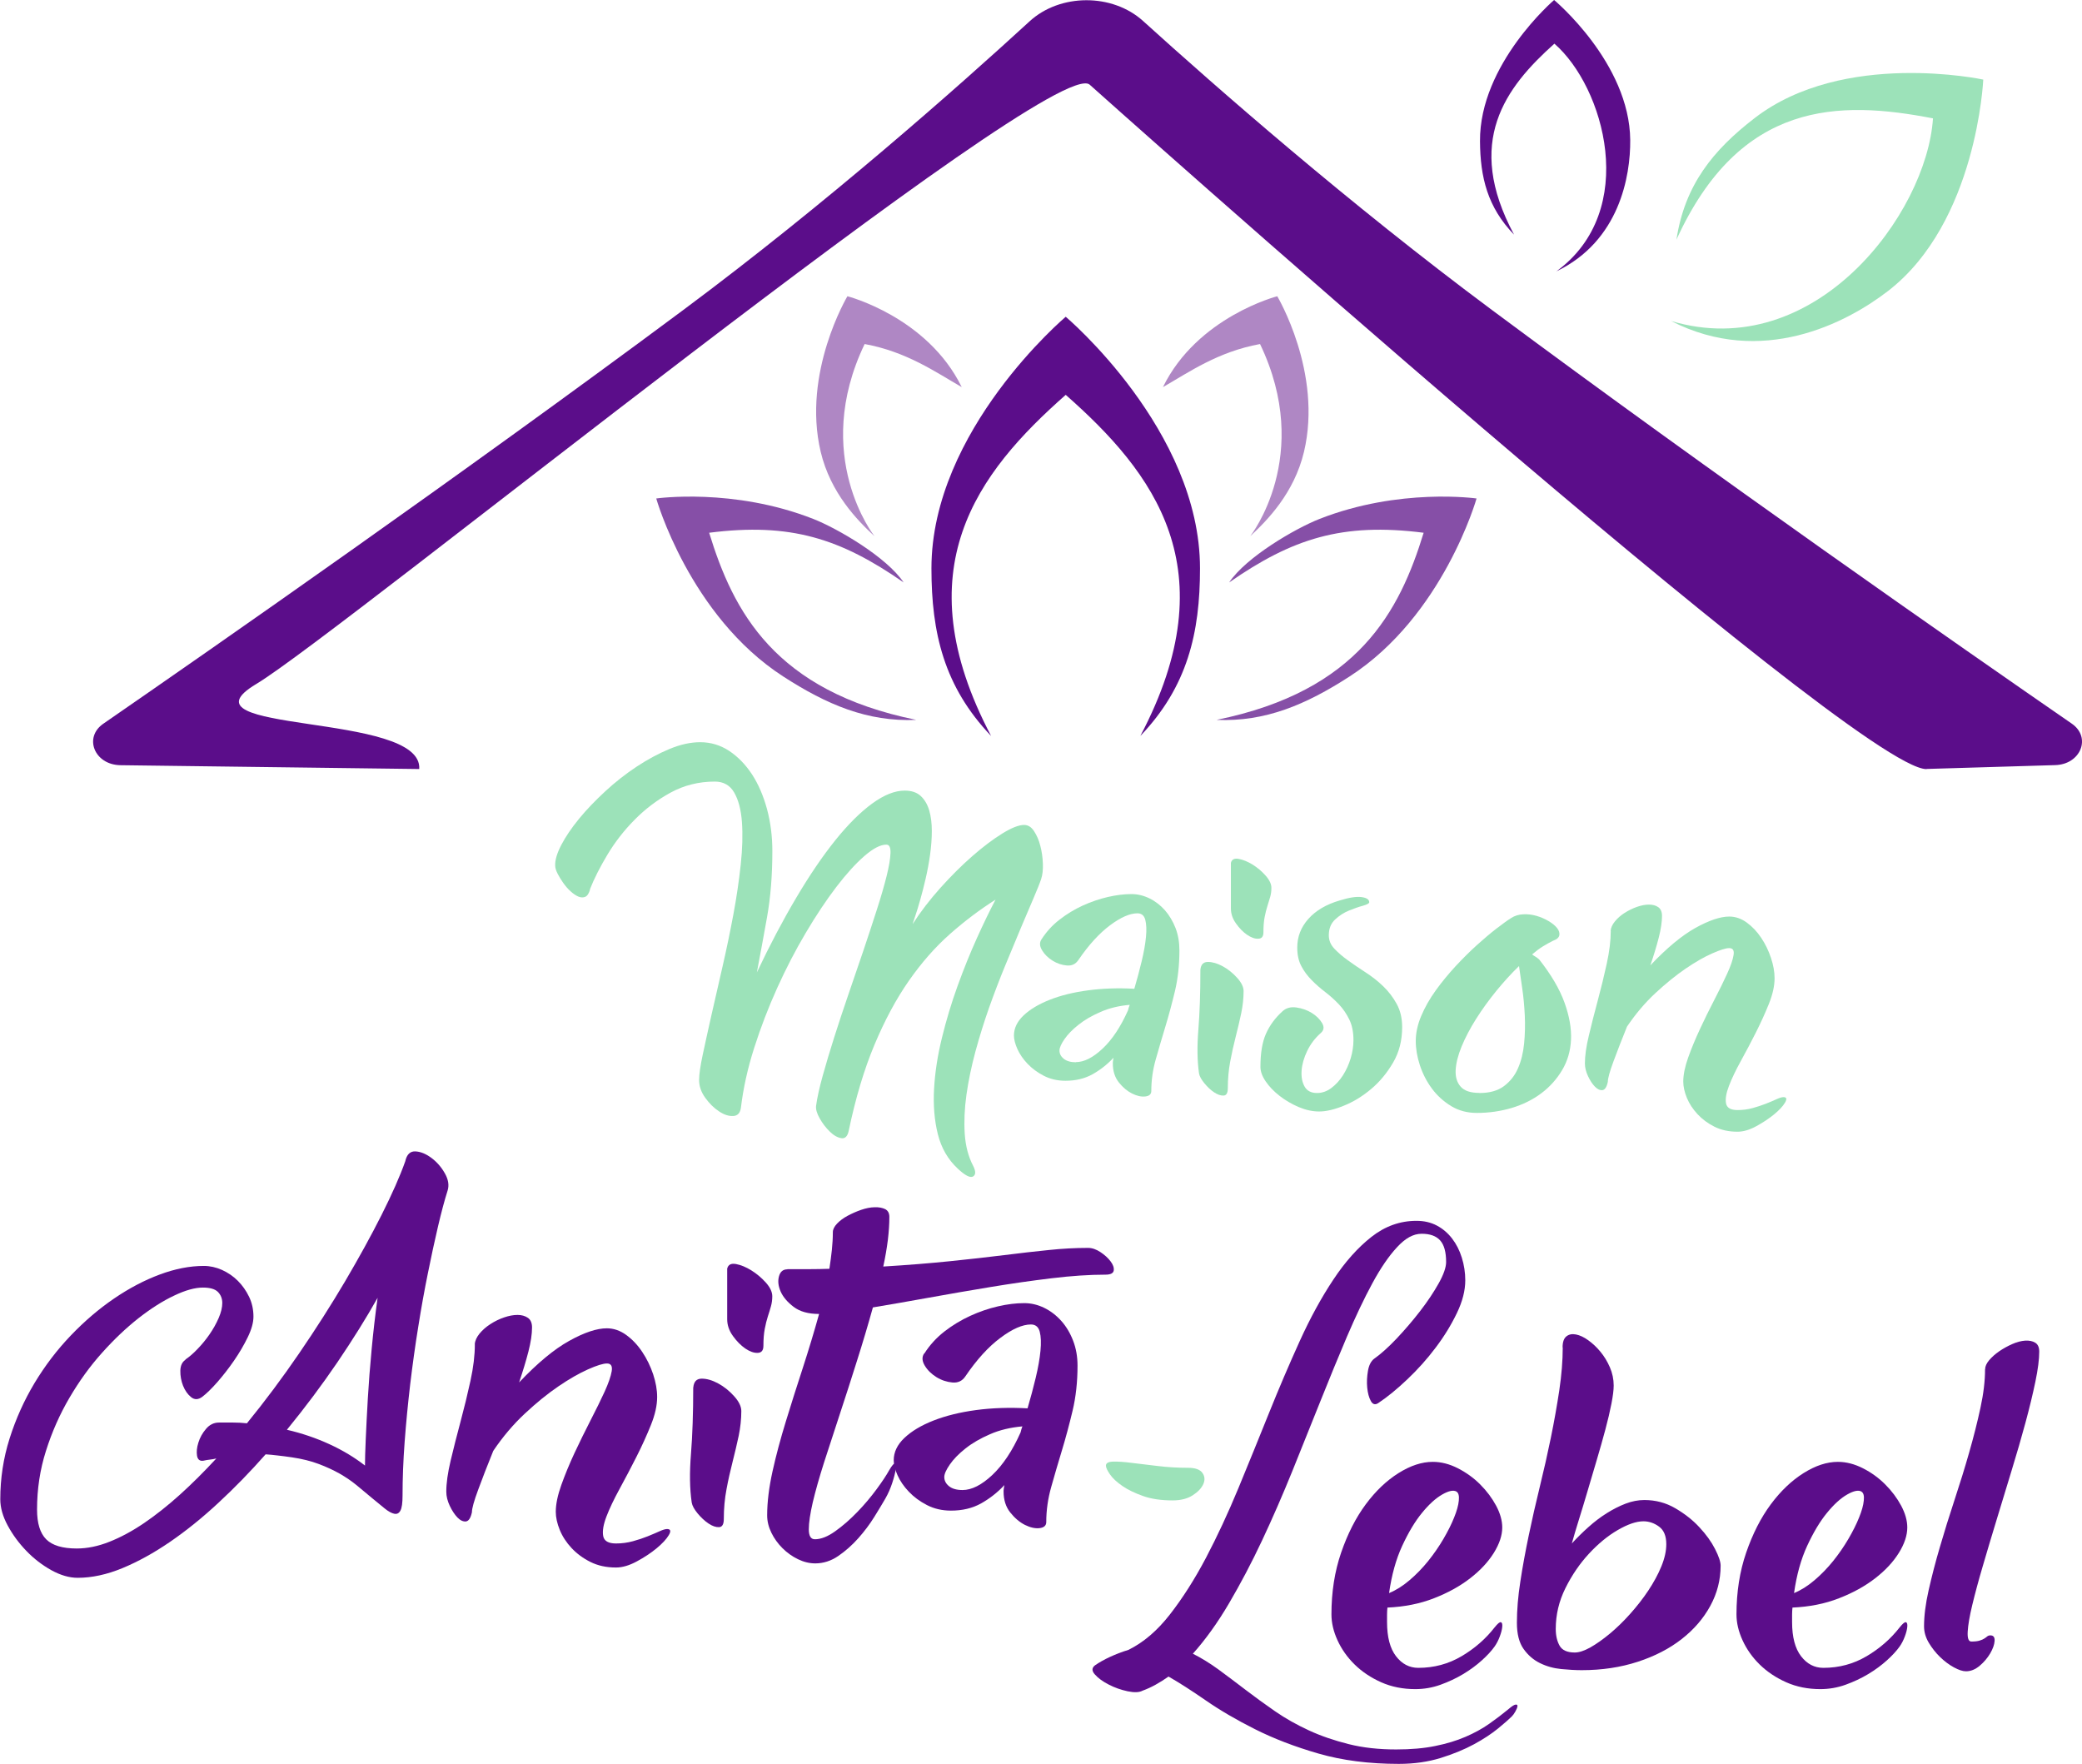 <?xml version="1.0" encoding="UTF-8"?>
<svg xmlns="http://www.w3.org/2000/svg" id="uuid-1719b6e0-abe1-4b5c-aea6-866a3ed09674" data-name="Calque 1" viewBox="0 0 277.06 234.71">
  <defs>
    <style>
      .uuid-220cc6be-7ec6-49d0-ac2d-ca0e6b60b19e {
        fill: #af87c4;
      }

      .uuid-220cc6be-7ec6-49d0-ac2d-ca0e6b60b19e, .uuid-3d996f9b-212b-477f-ad98-56461e8ae810, .uuid-46dfea27-009f-4864-8e8b-ca4ce7e0554d, .uuid-79fcfe89-1147-4ce7-98b7-736f02b5e976 {
        stroke-width: 0px;
      }

      .uuid-3d996f9b-212b-477f-ad98-56461e8ae810 {
        fill: #864fa7;
      }

      .uuid-46dfea27-009f-4864-8e8b-ca4ce7e0554d {
        fill: #5b0d8a;
      }

      .uuid-79fcfe89-1147-4ce7-98b7-736f02b5e976 {
        fill: #9ce2b9;
      }
    </style>
  </defs>
  <path class="uuid-46dfea27-009f-4864-8e8b-ca4ce7e0554d" d="M256.39,102.32l17.07-.51c3.42-.07,4.89-3.69,2.24-5.52-14.66-10.12-47.7-33.14-77.16-55.04-19.07-14.18-36.77-29.71-46.42-38.45-4.09-3.71-11.05-3.69-15.11.04-9.54,8.75-27.06,24.26-46.1,38.42-29.46,21.91-62.5,44.92-77.16,55.04-2.65,1.83-1.17,5.45,2.24,5.52l39.8.51c.53-7.66-32.94-4.59-21.68-11.32,11.26-6.74,105.88-83.81,110.88-79.76,0,0,101.86,91.09,111.37,91.09Z"></path>
  <g>
    <path class="uuid-79fcfe89-1147-4ce7-98b7-736f02b5e976" d="M78.53,118.33c-.15.55-.37.88-.64,1-.27.12-.58.11-.91-.02-.33-.14-.68-.37-1.05-.71-.37-.33-.69-.71-.98-1.12-.29-.41-.54-.82-.75-1.23-.21-.41-.32-.77-.32-1.07-.03-.73.24-1.65.82-2.76.58-1.11,1.37-2.27,2.37-3.49,1-1.22,2.17-2.43,3.49-3.65,1.32-1.22,2.71-2.31,4.15-3.26,1.45-.96,2.9-1.74,4.36-2.35,1.46-.61,2.83-.91,4.11-.91,1.4,0,2.69.39,3.86,1.16,1.17.78,2.18,1.82,3.04,3.13.85,1.31,1.51,2.85,1.99,4.61.47,1.77.71,3.62.71,5.57,0,3.26-.24,6.2-.71,8.83-.47,2.63-.92,5.07-1.35,7.33,1.73-3.65,3.48-6.97,5.25-9.95,1.76-2.98,3.5-5.53,5.2-7.65,1.7-2.11,3.34-3.74,4.91-4.88,1.57-1.14,3-1.71,4.31-1.71.91,0,1.63.24,2.15.73.52.49.89,1.13,1.12,1.92.23.79.34,1.7.34,2.72s-.08,2.07-.23,3.15c-.15,1.08-.35,2.15-.59,3.19-.24,1.05-.49,2-.73,2.85-.24.85-.46,1.57-.66,2.15-.2.58-.31.93-.34,1.05,1.03-1.61,2.26-3.21,3.67-4.79,1.42-1.58,2.84-3,4.27-4.25,1.43-1.25,2.76-2.25,3.99-3.01,1.23-.76,2.2-1.14,2.9-1.14.52,0,.96.27,1.32.82s.65,1.2.84,1.96c.2.76.31,1.55.34,2.37.03.82-.05,1.51-.23,2.05-.18.55-.52,1.38-1,2.51-.49,1.13-1.05,2.45-1.69,3.97-.64,1.52-1.33,3.19-2.08,5-.75,1.81-1.46,3.68-2.15,5.61-.68,1.93-1.29,3.89-1.83,5.87-.53,1.98-.93,3.89-1.19,5.73-.26,1.84-.33,3.58-.23,5.2.11,1.63.48,3.05,1.12,4.27.37.73.36,1.2-.02,1.42-.38.21-1.06-.14-2.03-1.05-1.31-1.22-2.19-2.75-2.65-4.59-.46-1.84-.62-3.85-.5-6.03.12-2.18.47-4.44,1.05-6.8.58-2.36,1.27-4.66,2.08-6.89.81-2.24,1.66-4.35,2.56-6.34.9-1.99,1.73-3.7,2.49-5.14-2.07,1.31-4.09,2.83-6.05,4.56-1.96,1.73-3.79,3.81-5.48,6.23s-3.22,5.27-4.59,8.54c-1.37,3.27-2.51,7.08-3.42,11.43-.15.73-.48,1.06-.98.98-.5-.08-1.01-.36-1.53-.87-.52-.5-.97-1.09-1.35-1.76-.38-.67-.54-1.23-.48-1.69.15-1.1.45-2.43.89-4.02.44-1.58.95-3.29,1.53-5.11.58-1.83,1.21-3.73,1.89-5.71.68-1.98,1.35-3.92,1.99-5.82.64-1.9,1.23-3.7,1.78-5.41.55-1.7.98-3.2,1.3-4.47.32-1.28.49-2.3.52-3.06.03-.76-.15-1.14-.55-1.14-.79,0-1.77.51-2.94,1.53-1.17,1.02-2.42,2.4-3.74,4.13-1.32,1.73-2.67,3.76-4.04,6.07-1.37,2.31-2.64,4.76-3.81,7.35-1.17,2.59-2.19,5.24-3.06,7.97-.87,2.72-1.45,5.36-1.76,7.92-.09.73-.43,1.11-1.03,1.14s-1.23-.17-1.89-.62c-.67-.44-1.28-1.04-1.83-1.8-.55-.76-.82-1.55-.82-2.37,0-.73.16-1.85.48-3.35.32-1.51.71-3.26,1.16-5.27.46-2.01.95-4.17,1.48-6.48.53-2.31,1.01-4.62,1.44-6.92.43-2.3.75-4.51.98-6.64.23-2.13.28-4.02.16-5.66-.12-1.64-.46-2.95-1.03-3.93-.56-.97-1.42-1.46-2.58-1.46-2.13,0-4.08.49-5.87,1.46-1.78.97-3.38,2.18-4.79,3.61-1.42,1.43-2.62,2.98-3.63,4.66-1,1.67-1.78,3.21-2.33,4.61Z"></path>
    <path class="uuid-79fcfe89-1147-4ce7-98b7-736f02b5e976" d="M138.6,124.99c.64-1,1.44-1.88,2.4-2.62.96-.75,1.99-1.37,3.08-1.87,1.1-.5,2.21-.88,3.33-1.14,1.13-.26,2.18-.39,3.15-.39.82,0,1.62.19,2.4.57.78.38,1.46.91,2.05,1.57.59.67,1.06,1.46,1.42,2.37.35.91.52,1.9.52,2.97,0,1.95-.2,3.75-.59,5.41-.4,1.66-.82,3.24-1.28,4.75s-.88,2.96-1.28,4.36c-.4,1.4-.59,2.8-.59,4.2,0,.43-.27.67-.8.73-.53.06-1.12-.07-1.76-.39-.64-.32-1.23-.81-1.76-1.48-.53-.67-.8-1.51-.8-2.51,0-.09,0-.21.02-.34.02-.14.04-.28.07-.43-.82.88-1.75,1.61-2.78,2.19-1.04.58-2.24.87-3.61.87-1.07,0-2.02-.22-2.88-.66-.85-.44-1.57-.97-2.17-1.6-.59-.62-1.04-1.28-1.35-1.96-.3-.68-.46-1.29-.46-1.8,0-.97.43-1.86,1.28-2.67.85-.81,2.01-1.5,3.47-2.08,1.46-.58,3.16-1,5.11-1.26,1.95-.26,4-.33,6.16-.21.37-1.25.69-2.47.98-3.67.29-1.2.48-2.27.57-3.22.09-.94.06-1.7-.09-2.28-.15-.58-.5-.87-1.05-.87-1,0-2.22.53-3.65,1.6-1.43,1.07-2.83,2.6-4.2,4.61-.37.55-.88.79-1.55.73-.67-.06-1.3-.27-1.89-.64s-1.06-.82-1.39-1.37c-.34-.55-.37-1.03-.09-1.46ZM143.17,141.33c1.1,0,2.28-.6,3.56-1.8,1.28-1.2,2.4-2.9,3.38-5.09.03-.12.06-.24.09-.34.03-.11.08-.24.14-.39-1.43.12-2.72.43-3.88.94-1.16.5-2.14,1.07-2.94,1.71-.81.64-1.43,1.28-1.87,1.92-.44.64-.66,1.14-.66,1.51,0,.43.19.79.57,1.1.38.3.92.46,1.62.46Z"></path>
    <path class="uuid-79fcfe89-1147-4ce7-98b7-736f02b5e976" d="M159.74,129.05c.06-.7.4-1.05,1-1.05s1.26.19,1.96.57c.7.38,1.34.89,1.92,1.53s.87,1.23.87,1.78c0,.97-.11,1.96-.32,2.97-.21,1-.46,2.04-.73,3.1-.27,1.07-.52,2.16-.73,3.29-.21,1.13-.32,2.31-.32,3.56,0,.64-.19.97-.57.98-.38.02-.8-.13-1.25-.43-.46-.3-.89-.71-1.3-1.21-.41-.5-.65-.94-.71-1.3-.24-1.64-.27-3.58-.09-5.82s.27-4.89.27-7.97ZM163.8,114.81c.12-.46.47-.63,1.05-.52.58.11,1.19.36,1.83.75.64.4,1.22.88,1.73,1.46.52.58.78,1.13.78,1.64,0,.43-.05.83-.16,1.21-.11.38-.23.78-.37,1.21-.14.43-.26.92-.37,1.48-.11.56-.16,1.24-.16,2.03,0,.55-.23.83-.69.84-.46.02-.95-.16-1.48-.52s-1.03-.87-1.48-1.51c-.46-.64-.68-1.31-.68-2.01v-6.07Z"></path>
    <path class="uuid-79fcfe89-1147-4ce7-98b7-736f02b5e976" d="M170.65,134.58c.49-.46,1.11-.63,1.87-.52.76.11,1.44.35,2.05.73.61.38,1.06.83,1.37,1.35.3.52.24.96-.18,1.32-.76.67-1.36,1.46-1.8,2.37-.44.91-.69,1.79-.75,2.62-.06.84.07,1.54.39,2.12.32.58.87.87,1.67.87.67,0,1.3-.22,1.89-.66.59-.44,1.11-1,1.55-1.69.44-.69.78-1.44,1.03-2.26.24-.82.37-1.63.37-2.42,0-1.06-.18-1.98-.55-2.74-.37-.76-.83-1.44-1.39-2.03-.56-.59-1.16-1.13-1.8-1.62s-1.24-1.01-1.8-1.58c-.56-.56-1.03-1.19-1.39-1.87-.37-.69-.55-1.51-.55-2.49,0-1.43.49-2.7,1.48-3.81s2.37-1.92,4.13-2.44c1.28-.4,2.26-.55,2.94-.46s1.03.32,1.03.69c0,.15-.28.3-.84.46-.56.15-1.18.37-1.85.64-.67.27-1.29.67-1.85,1.19-.56.52-.84,1.22-.84,2.1,0,.67.24,1.26.73,1.78.49.52,1.09,1.04,1.8,1.55.71.52,1.5,1.05,2.35,1.6.85.55,1.64,1.16,2.35,1.85.71.68,1.32,1.47,1.8,2.35.49.88.73,1.92.73,3.1,0,1.77-.4,3.34-1.21,4.72-.81,1.38-1.78,2.56-2.92,3.51-1.14.96-2.34,1.7-3.61,2.21-1.26.52-2.37.78-3.31.78-.88,0-1.79-.2-2.72-.59-.93-.4-1.77-.89-2.53-1.48-.76-.59-1.38-1.23-1.85-1.92-.47-.68-.71-1.33-.71-1.94,0-1.83.24-3.29.73-4.4.49-1.11,1.22-2.11,2.19-2.99Z"></path>
    <path class="uuid-79fcfe89-1147-4ce7-98b7-736f02b5e976" d="M201.09,122.16c.46-.3.99-.47,1.6-.5.61-.03,1.2.04,1.78.21.58.17,1.11.4,1.6.69.49.29.86.59,1.12.91.26.32.37.64.32.96-.05.32-.33.57-.84.75-.43.21-.88.46-1.35.75-.47.29-.95.65-1.44,1.07.12.09.24.18.37.25.12.08.23.15.32.21.12.09.21.17.27.23,1.58,2.01,2.7,3.91,3.35,5.71.65,1.8.94,3.45.87,4.95s-.47,2.86-1.19,4.06c-.72,1.2-1.64,2.23-2.78,3.08-1.14.85-2.45,1.5-3.93,1.94-1.48.44-3.02.66-4.63.66-1.28,0-2.42-.3-3.42-.91-1-.61-1.86-1.38-2.56-2.33-.7-.94-1.23-1.98-1.6-3.1-.37-1.13-.55-2.21-.55-3.24s.24-2.18.73-3.33c.49-1.16,1.13-2.28,1.92-3.38.79-1.1,1.67-2.16,2.62-3.2.96-1.03,1.91-1.98,2.85-2.83.94-.85,1.82-1.59,2.62-2.21.81-.62,1.45-1.09,1.94-1.39ZM196.89,145.44c1.34,0,2.42-.3,3.24-.91.82-.61,1.45-1.4,1.87-2.37.43-.97.7-2.08.82-3.31.12-1.23.15-2.47.09-3.72-.06-1.25-.17-2.45-.34-3.61-.17-1.16-.31-2.15-.43-2.97-1.04,1-2.05,2.12-3.04,3.33-.99,1.22-1.88,2.45-2.67,3.7-.79,1.25-1.43,2.47-1.92,3.65-.49,1.19-.75,2.24-.8,3.15-.05.91.17,1.65.66,2.21.49.56,1.32.84,2.51.84Z"></path>
    <path class="uuid-79fcfe89-1147-4ce7-98b7-736f02b5e976" d="M214.33,123.89c.03-.43.22-.85.57-1.28.35-.43.78-.81,1.3-1.14.52-.33,1.07-.6,1.64-.8.58-.2,1.11-.3,1.6-.3s.9.11,1.23.34c.33.23.5.62.5,1.16,0,.79-.14,1.75-.43,2.88-.29,1.13-.66,2.36-1.12,3.7,2.19-2.31,4.19-3.97,6-4.98,1.81-1,3.31-1.51,4.5-1.51.82,0,1.6.27,2.33.8.73.53,1.37,1.21,1.92,2.03s.98,1.71,1.3,2.67.48,1.86.48,2.72c0,1-.25,2.13-.75,3.38-.5,1.25-1.08,2.52-1.73,3.81-.65,1.29-1.32,2.56-2.01,3.81-.69,1.25-1.21,2.35-1.58,3.31s-.5,1.73-.39,2.33c.11.59.62.89,1.53.89.7,0,1.38-.09,2.03-.27.65-.18,1.25-.38,1.78-.59.53-.21,1-.41,1.39-.59s.7-.27.91-.27c.43,0,.49.24.21.73-.29.49-.78,1.01-1.46,1.57-.69.56-1.48,1.09-2.37,1.57-.9.49-1.73.73-2.49.73-1.16,0-2.18-.22-3.06-.66s-1.64-1-2.26-1.67c-.62-.67-1.1-1.39-1.42-2.17-.32-.78-.48-1.5-.48-2.17,0-.91.22-1.99.66-3.22.44-1.23.97-2.5,1.58-3.81.61-1.31,1.25-2.61,1.92-3.9.67-1.29,1.23-2.44,1.69-3.45.46-1,.74-1.82.84-2.44.11-.62-.08-.94-.57-.94-.46,0-1.22.24-2.28.71-1.07.47-2.25,1.15-3.54,2.03-1.29.88-2.63,1.97-4.02,3.26-1.39,1.29-2.64,2.78-3.77,4.45-.7,1.73-1.3,3.28-1.8,4.63-.5,1.35-.75,2.26-.75,2.72-.15.7-.4,1.07-.73,1.1-.33.03-.67-.13-1-.48-.34-.35-.64-.81-.91-1.39-.27-.58-.41-1.14-.41-1.69,0-1,.17-2.24.53-3.72.35-1.48.75-3.04,1.19-4.68.44-1.64.84-3.27,1.19-4.88.35-1.61.53-3.06.53-4.34Z"></path>
  </g>
  <g>
    <path class="uuid-46dfea27-009f-4864-8e8b-ca4ce7e0554d" d="M24.66,180.91c.51-.34,1.05-.8,1.62-1.4.57-.59,1.11-1.24,1.6-1.95.49-.71.9-1.44,1.22-2.18.32-.74.48-1.41.48-2s-.2-1.08-.58-1.47c-.39-.39-1.06-.58-2-.58-1.05,0-2.33.35-3.83,1.07-1.51.71-3.08,1.71-4.72,2.99-1.64,1.29-3.27,2.83-4.87,4.62-1.61,1.79-3.05,3.79-4.34,5.99-1.29,2.2-2.33,4.55-3.12,7.05-.8,2.5-1.19,5.11-1.19,7.82,0,1.83.41,3.15,1.22,3.96.81.81,2.16,1.22,4.06,1.22,1.39,0,2.83-.29,4.34-.89,1.5-.59,3.04-1.42,4.62-2.49,1.57-1.07,3.16-2.33,4.77-3.78,1.61-1.45,3.22-3.06,4.85-4.82-.27.07-.55.12-.84.15-.29.03-.58.08-.89.15-.47.07-.75-.15-.84-.66-.08-.51-.03-1.09.18-1.75.2-.66.54-1.27,1.02-1.83.47-.56,1.05-.84,1.73-.84h1.83c.61,0,1.23.03,1.88.1,2.4-2.94,4.72-6.05,6.95-9.31s4.27-6.46,6.12-9.59c1.84-3.13,3.46-6.07,4.85-8.83,1.39-2.76,2.44-5.13,3.15-7.13.2-.91.65-1.35,1.34-1.32.69.03,1.4.32,2.13.86.73.54,1.33,1.23,1.8,2.06.47.83.59,1.6.36,2.31-.41,1.29-.83,2.87-1.27,4.75-.44,1.88-.89,3.94-1.34,6.19-.46,2.25-.89,4.64-1.29,7.16-.41,2.52-.76,5.07-1.07,7.64-.3,2.57-.55,5.13-.74,7.66-.19,2.54-.28,4.92-.28,7.16,0,.98-.09,1.65-.28,2-.19.36-.46.5-.81.43-.35-.07-.79-.3-1.29-.71s-1.08-.88-1.73-1.42c-.64-.54-1.3-1.09-1.98-1.65-.68-.56-1.43-1.07-2.26-1.55-.83-.47-1.76-.9-2.79-1.29-1.03-.39-2.23-.69-3.58-.89-.71-.1-1.35-.19-1.93-.25-.58-.07-1.1-.12-1.57-.15-2.03,2.3-4.12,4.45-6.27,6.44-2.15,2-4.3,3.73-6.44,5.2-2.15,1.47-4.26,2.64-6.34,3.5-2.08.86-4.07,1.29-5.96,1.29-1.12,0-2.28-.34-3.5-1.01-1.22-.68-2.33-1.53-3.32-2.56-1-1.03-1.83-2.16-2.49-3.38-.66-1.22-.99-2.38-.99-3.5,0-2.77.41-5.47,1.24-8.09.83-2.62,1.94-5.08,3.32-7.38,1.39-2.3,2.99-4.41,4.82-6.32,1.83-1.91,3.75-3.55,5.76-4.92,2.01-1.37,4.04-2.44,6.09-3.2,2.05-.76,4-1.14,5.86-1.14.81,0,1.62.18,2.41.53.79.36,1.5.84,2.11,1.45.61.61,1.11,1.32,1.5,2.13.39.81.58,1.69.58,2.64,0,.78-.25,1.69-.76,2.74-.51,1.05-1.12,2.09-1.83,3.12-.71,1.03-1.46,1.99-2.23,2.87-.78.88-1.44,1.52-1.98,1.93-.54.41-1.04.42-1.5.05-.46-.37-.81-.88-1.07-1.52-.25-.64-.37-1.31-.36-2,.02-.69.25-1.17.69-1.45ZM48.57,195.02c0-.74.03-1.91.1-3.5.07-1.59.16-3.41.28-5.46.12-2.05.29-4.24.51-6.57.22-2.33.48-4.6.79-6.8-1.52,2.71-3.31,5.57-5.35,8.58-2.05,3.01-4.29,6.01-6.72,8.98,2.03.47,3.92,1.12,5.68,1.93,1.76.81,3.33,1.76,4.72,2.84Z"></path>
    <path class="uuid-46dfea27-009f-4864-8e8b-ca4ce7e0554d" d="M63.18,178.88c.03-.47.25-.95.63-1.42.39-.47.87-.9,1.45-1.27.57-.37,1.18-.67,1.83-.89.64-.22,1.23-.33,1.78-.33s1,.13,1.37.38c.37.25.56.68.56,1.29,0,.88-.16,1.95-.48,3.2-.32,1.25-.74,2.62-1.24,4.11,2.44-2.57,4.66-4.42,6.67-5.53,2.01-1.12,3.68-1.67,5-1.67.91,0,1.78.3,2.59.89.81.59,1.52,1.34,2.13,2.26.61.91,1.09,1.9,1.45,2.97.35,1.07.53,2.07.53,3.02,0,1.12-.28,2.37-.84,3.75-.56,1.39-1.2,2.8-1.93,4.24-.73,1.44-1.47,2.85-2.23,4.24-.76,1.39-1.34,2.61-1.75,3.68-.41,1.07-.55,1.93-.43,2.59.12.66.69.99,1.7.99.78,0,1.53-.1,2.26-.3s1.39-.42,1.98-.66c.59-.24,1.11-.46,1.55-.66.44-.2.78-.3,1.01-.3.47,0,.55.27.23.81-.32.54-.86,1.12-1.62,1.75-.76.63-1.64,1.21-2.64,1.75-1,.54-1.92.81-2.77.81-1.29,0-2.42-.25-3.4-.74-.98-.49-1.82-1.11-2.51-1.85-.69-.74-1.22-1.55-1.57-2.41-.35-.86-.53-1.67-.53-2.41,0-1.02.25-2.21.74-3.58.49-1.37,1.07-2.78,1.75-4.24.68-1.45,1.39-2.9,2.13-4.34.74-1.44,1.37-2.71,1.88-3.83.51-1.12.82-2.02.94-2.71.12-.69-.09-1.04-.63-1.04-.51,0-1.35.26-2.54.79-1.18.53-2.5,1.28-3.93,2.26-1.44.98-2.93,2.19-4.47,3.63-1.54,1.44-2.94,3.09-4.19,4.95-.78,1.93-1.45,3.65-2,5.15-.56,1.51-.84,2.51-.84,3.02-.17.78-.44,1.18-.81,1.22-.37.03-.74-.14-1.12-.53-.37-.39-.71-.9-1.02-1.55-.3-.64-.46-1.27-.46-1.88,0-1.12.19-2.49.58-4.14.39-1.64.83-3.38,1.32-5.2.49-1.83.93-3.64,1.32-5.43.39-1.79.58-3.4.58-4.82Z"></path>
    <path class="uuid-46dfea27-009f-4864-8e8b-ca4ce7e0554d" d="M92.26,184.62c.07-.78.44-1.17,1.12-1.17s1.4.21,2.18.63c.78.42,1.49.99,2.13,1.7.64.71.96,1.37.96,1.98,0,1.08-.12,2.18-.35,3.3-.24,1.12-.51,2.27-.81,3.45-.3,1.18-.58,2.4-.81,3.65-.24,1.25-.36,2.57-.36,3.96,0,.71-.21,1.07-.63,1.09-.42.02-.89-.14-1.4-.48-.51-.34-.99-.79-1.45-1.34-.46-.56-.72-1.04-.79-1.45-.27-1.83-.3-3.98-.1-6.47.2-2.49.3-5.44.3-8.86ZM96.78,168.78c.13-.51.52-.7,1.17-.58.64.12,1.32.4,2.03.84.71.44,1.35.98,1.93,1.62.57.64.86,1.25.86,1.83,0,.47-.06.92-.18,1.34-.12.42-.25.87-.41,1.34-.15.47-.29,1.02-.41,1.65-.12.63-.18,1.38-.18,2.26,0,.61-.25.92-.76.94-.51.02-1.06-.18-1.65-.58-.59-.41-1.14-.96-1.65-1.67-.51-.71-.76-1.45-.76-2.23v-6.75Z"></path>
    <path class="uuid-46dfea27-009f-4864-8e8b-ca4ce7e0554d" d="M104.79,168.88h2.87c.93,0,1.83-.02,2.71-.05.13-.88.25-1.72.33-2.51.08-.79.13-1.58.13-2.36,0-.37.19-.75.56-1.14.37-.39.84-.74,1.4-1.04s1.16-.57,1.8-.79c.64-.22,1.24-.34,1.8-.35.56-.02,1.02.07,1.4.25.37.19.56.53.56,1.04,0,.95-.07,1.97-.2,3.07-.14,1.1-.34,2.28-.61,3.53,3.28-.2,6.24-.44,8.88-.71,2.64-.27,5.04-.54,7.21-.81,2.17-.27,4.15-.5,5.96-.68,1.81-.19,3.54-.28,5.2-.28.54,0,1.09.19,1.65.56s1.01.78,1.34,1.22c.34.44.48.85.43,1.22-.05.37-.42.56-1.09.56-2.13,0-4.53.16-7.18.48-2.66.32-5.37.71-8.15,1.17-2.77.46-5.52.93-8.22,1.42-2.71.49-5.18.92-7.41,1.29-.64,2.3-1.34,4.66-2.11,7.08-.76,2.42-1.52,4.78-2.28,7.08-.76,2.3-1.46,4.46-2.11,6.47-.64,2.01-1.14,3.78-1.5,5.3-.35,1.52-.53,2.72-.53,3.6s.27,1.32.81,1.32c.81,0,1.72-.36,2.71-1.07,1-.71,1.97-1.56,2.92-2.54.95-.98,1.8-1.99,2.56-3.02s1.33-1.89,1.7-2.56c.37-.64.63-.93.76-.86.14.07.17.33.1.79-.07.46-.22,1.05-.46,1.78-.24.73-.54,1.41-.91,2.06-.37.64-.86,1.46-1.47,2.44-.61.98-1.32,1.93-2.13,2.84-.81.91-1.7,1.7-2.66,2.36-.96.66-1.99.99-3.07.99-.78,0-1.55-.19-2.31-.56s-1.45-.86-2.06-1.47c-.61-.61-1.1-1.29-1.47-2.05-.37-.76-.56-1.53-.56-2.31,0-1.76.24-3.7.71-5.84.47-2.13,1.07-4.36,1.78-6.67s1.46-4.69,2.26-7.13c.79-2.44,1.51-4.82,2.16-7.16-1.42,0-2.55-.31-3.38-.94-.83-.63-1.4-1.3-1.73-2.03-.32-.73-.4-1.4-.23-2.03.17-.63.54-.94,1.12-.94Z"></path>
    <path class="uuid-46dfea27-009f-4864-8e8b-ca4ce7e0554d" d="M123.01,180.1c.71-1.12,1.6-2.09,2.66-2.92,1.07-.83,2.21-1.52,3.43-2.08,1.22-.56,2.45-.98,3.7-1.27,1.25-.29,2.42-.43,3.5-.43.91,0,1.8.21,2.66.63.86.42,1.62,1.01,2.28,1.75.66.74,1.18,1.62,1.57,2.64.39,1.01.58,2.11.58,3.3,0,2.17-.22,4.17-.66,6.01-.44,1.84-.91,3.6-1.42,5.28-.51,1.67-.98,3.29-1.42,4.85-.44,1.56-.66,3.11-.66,4.67,0,.47-.3.74-.89.81-.59.07-1.24-.08-1.95-.43-.71-.36-1.36-.91-1.95-1.65-.59-.74-.89-1.67-.89-2.79,0-.1,0-.23.03-.38.02-.15.04-.31.08-.48-.91.98-1.95,1.79-3.1,2.44-1.15.64-2.49.96-4.01.96-1.18,0-2.25-.25-3.2-.74-.95-.49-1.75-1.08-2.41-1.78-.66-.69-1.16-1.42-1.5-2.18-.34-.76-.51-1.43-.51-2,0-1.08.47-2.07,1.42-2.97.95-.9,2.23-1.67,3.86-2.31s3.52-1.11,5.68-1.4c2.16-.29,4.45-.36,6.85-.23.41-1.39.77-2.75,1.09-4.08.32-1.34.53-2.53.63-3.58.1-1.05.07-1.89-.1-2.54-.17-.64-.56-.96-1.17-.96-1.12,0-2.47.59-4.06,1.78-1.59,1.18-3.15,2.89-4.67,5.13-.41.61-.98.88-1.73.81-.74-.07-1.45-.3-2.11-.71-.66-.41-1.18-.91-1.55-1.52-.37-.61-.41-1.15-.1-1.62ZM128.09,198.27c1.22,0,2.54-.67,3.96-2,1.42-1.34,2.67-3.22,3.76-5.66.03-.13.07-.26.1-.38.03-.12.08-.26.15-.43-1.59.14-3.03.48-4.31,1.04-1.29.56-2.38,1.19-3.27,1.9-.9.71-1.59,1.42-2.08,2.13-.49.71-.74,1.27-.74,1.67,0,.47.21.88.63,1.22.42.34,1.02.51,1.8.51Z"></path>
  </g>
  <g>
    <path class="uuid-46dfea27-009f-4864-8e8b-ca4ce7e0554d" d="M188.5,162.45c1.02,0,1.92.21,2.71.63.79.42,1.47,1,2.03,1.73.56.73.99,1.57,1.29,2.54.3.96.46,1.97.46,3.02,0,1.35-.37,2.81-1.12,4.36-.75,1.56-1.68,3.09-2.82,4.59-1.13,1.51-2.39,2.91-3.76,4.21s-2.66,2.36-3.88,3.17c-.41.27-.74.18-.99-.28-.25-.46-.41-1.05-.48-1.78-.07-.73-.03-1.47.1-2.23.13-.76.41-1.29.81-1.6.91-.64,1.92-1.55,3.02-2.71,1.1-1.17,2.14-2.38,3.12-3.65.98-1.27,1.8-2.5,2.46-3.68.66-1.18.99-2.13.99-2.84,0-1.32-.26-2.28-.79-2.87s-1.34-.89-2.46-.89-2.17.59-3.27,1.78c-1.1,1.18-2.2,2.79-3.3,4.82s-2.22,4.4-3.38,7.1c-1.15,2.71-2.33,5.57-3.53,8.58-1.2,3.01-2.45,6.11-3.73,9.29-1.29,3.18-2.63,6.26-4.03,9.24-1.4,2.98-2.87,5.76-4.39,8.35-1.52,2.59-3.13,4.83-4.82,6.72,1.15.58,2.3,1.29,3.45,2.13,1.15.85,2.34,1.74,3.58,2.69,1.24.95,2.54,1.89,3.91,2.84s2.87,1.79,4.49,2.54,3.39,1.35,5.3,1.83,4.02.71,6.32.71c1.96,0,3.7-.15,5.2-.46,1.5-.3,2.85-.71,4.03-1.22,1.18-.51,2.23-1.08,3.15-1.73.91-.64,1.76-1.29,2.54-1.93.47-.41.8-.62.99-.63.19-.02.26.07.23.25-.03.19-.13.41-.28.68-.15.27-.31.49-.48.66-.37.37-.98.9-1.83,1.6-.85.69-1.9,1.39-3.17,2.08-1.27.69-2.75,1.3-4.44,1.83-1.69.52-3.55.79-5.58.79-3.96,0-7.52-.46-10.68-1.37-3.16-.91-5.99-2-8.47-3.25-2.49-1.25-4.67-2.53-6.55-3.83s-3.53-2.36-4.95-3.17c-.58.41-1.15.77-1.73,1.09-.58.32-1.15.58-1.73.79-.44.24-1.1.26-1.98.08-.88-.19-1.72-.48-2.51-.89-.8-.41-1.41-.85-1.85-1.35-.44-.49-.42-.9.05-1.24.54-.37,1.19-.74,1.95-1.09s1.58-.67,2.46-.94c2-.98,3.84-2.55,5.53-4.72,1.69-2.17,3.29-4.68,4.8-7.54,1.5-2.86,2.94-5.95,4.31-9.26,1.37-3.32,2.72-6.64,4.06-9.97s2.71-6.54,4.11-9.62c1.4-3.08,2.89-5.8,4.47-8.17,1.57-2.37,3.26-4.26,5.07-5.68s3.8-2.13,5.96-2.13Z"></path>
    <path class="uuid-46dfea27-009f-4864-8e8b-ca4ce7e0554d" d="M177.18,214.82c0-2.98.43-5.72,1.29-8.22.86-2.5,1.95-4.64,3.27-6.42,1.32-1.78,2.77-3.16,4.36-4.16,1.59-1,3.11-1.5,4.57-1.5,1.12,0,2.23.29,3.35.86,1.12.58,2.11,1.29,2.97,2.16.86.86,1.56,1.8,2.11,2.82.54,1.02.81,1.98.81,2.89,0,1.05-.37,2.17-1.12,3.38-.75,1.2-1.79,2.33-3.15,3.38-1.35,1.05-2.96,1.94-4.82,2.66-1.86.73-3.93,1.14-6.19,1.24-.03.3-.05.62-.05.94v.99c0,2,.4,3.51,1.19,4.54.79,1.03,1.78,1.55,2.97,1.55,2.1,0,4.02-.52,5.76-1.55,1.74-1.03,3.21-2.31,4.39-3.83.41-.51.68-.74.84-.69s.21.25.18.61c-.03.35-.14.79-.33,1.29-.19.51-.42.95-.68,1.32-.41.58-.97,1.19-1.7,1.85-.73.66-1.56,1.27-2.49,1.83-.93.56-1.94,1.03-3.02,1.42-1.08.39-2.2.58-3.35.58-1.66,0-3.17-.3-4.54-.91-1.37-.61-2.55-1.4-3.53-2.36-.98-.96-1.74-2.04-2.28-3.22-.54-1.18-.81-2.33-.81-3.45ZM193.83,198.48c-.41-.24-1.04-.11-1.9.38-.86.49-1.76,1.3-2.69,2.44-.93,1.13-1.81,2.6-2.64,4.39-.83,1.79-1.41,3.89-1.75,6.29.91-.37,1.82-.94,2.71-1.7.9-.76,1.73-1.62,2.49-2.56.76-.95,1.44-1.93,2.03-2.94.59-1.01,1.07-1.96,1.42-2.84.36-.88.57-1.63.63-2.26s-.03-1.02-.3-1.19Z"></path>
    <path class="uuid-46dfea27-009f-4864-8e8b-ca4ce7e0554d" d="M207.94,179.29c0-.71.17-1.2.51-1.47.34-.27.76-.35,1.27-.25.51.1,1.05.35,1.62.76.57.41,1.12.91,1.62,1.52.51.61.93,1.3,1.27,2.08.34.78.51,1.59.51,2.44,0,.58-.1,1.38-.3,2.41-.2,1.03-.47,2.18-.81,3.45s-.72,2.61-1.14,4.03c-.42,1.42-.84,2.82-1.24,4.19s-.8,2.66-1.17,3.86c-.37,1.2-.68,2.22-.91,3.07.68-.74,1.41-1.47,2.21-2.18.79-.71,1.61-1.33,2.44-1.85s1.67-.95,2.51-1.27,1.67-.48,2.49-.48c1.49,0,2.86.36,4.11,1.09,1.25.73,2.33,1.57,3.22,2.54.9.96,1.59,1.93,2.08,2.89.49.96.74,1.7.74,2.21,0,1.9-.46,3.68-1.37,5.35-.91,1.67-2.18,3.15-3.81,4.42-1.62,1.27-3.57,2.28-5.84,3.02s-4.75,1.12-7.46,1.12c-.81,0-1.72-.05-2.74-.15-1.01-.1-1.95-.36-2.82-.79-.86-.42-1.59-1.05-2.18-1.88-.59-.83-.89-1.99-.89-3.48,0-1.69.15-3.53.46-5.51.3-1.98.68-4.03,1.12-6.14.44-2.11.93-4.27,1.47-6.47s1.03-4.37,1.47-6.52c.44-2.15.81-4.25,1.12-6.29.3-2.05.46-3.95.46-5.71ZM209.56,219.89c.58,0,1.27-.23,2.08-.68.81-.46,1.67-1.07,2.59-1.83.91-.76,1.82-1.64,2.71-2.64s1.7-2.03,2.41-3.1c.71-1.07,1.29-2.13,1.73-3.2s.66-2.06.66-2.97c0-1.08-.32-1.86-.96-2.33-.64-.47-1.34-.71-2.08-.71-.95,0-2.09.39-3.43,1.17-1.34.78-2.61,1.83-3.83,3.15s-2.26,2.84-3.12,4.57c-.86,1.73-1.29,3.54-1.29,5.43,0,.88.17,1.62.51,2.23s1.02.91,2.03.91Z"></path>
    <path class="uuid-46dfea27-009f-4864-8e8b-ca4ce7e0554d" d="M231.08,214.82c0-2.98.43-5.72,1.29-8.22.86-2.5,1.95-4.64,3.27-6.42,1.32-1.78,2.77-3.16,4.36-4.16,1.59-1,3.11-1.5,4.57-1.5,1.12,0,2.23.29,3.35.86s2.11,1.29,2.97,2.16c.86.86,1.56,1.8,2.11,2.82.54,1.02.81,1.98.81,2.89,0,1.05-.37,2.17-1.12,3.38-.75,1.2-1.79,2.33-3.15,3.38-1.35,1.05-2.96,1.94-4.82,2.66-1.86.73-3.92,1.14-6.19,1.24-.03.3-.05.62-.05.94v.99c0,2,.4,3.51,1.19,4.54.79,1.03,1.78,1.55,2.97,1.55,2.1,0,4.02-.52,5.76-1.55,1.74-1.03,3.21-2.31,4.39-3.83.41-.51.68-.74.84-.69s.21.25.18.61c-.03.35-.14.79-.33,1.29-.19.51-.42.95-.68,1.32-.41.58-.97,1.19-1.7,1.85-.73.66-1.56,1.27-2.49,1.83-.93.56-1.94,1.03-3.02,1.42s-2.2.58-3.35.58c-1.66,0-3.17-.3-4.54-.91-1.37-.61-2.55-1.4-3.53-2.36-.98-.96-1.74-2.04-2.28-3.22-.54-1.18-.81-2.33-.81-3.45ZM247.72,198.48c-.41-.24-1.04-.11-1.9.38-.86.49-1.76,1.3-2.69,2.44-.93,1.13-1.81,2.6-2.64,4.39-.83,1.79-1.41,3.89-1.75,6.29.91-.37,1.82-.94,2.71-1.7.9-.76,1.73-1.62,2.49-2.56.76-.95,1.44-1.93,2.03-2.94.59-1.01,1.07-1.96,1.42-2.84.36-.88.57-1.63.63-2.26.07-.63-.03-1.02-.3-1.19Z"></path>
    <path class="uuid-46dfea27-009f-4864-8e8b-ca4ce7e0554d" d="M264.17,182.19c0-.37.18-.77.53-1.19.36-.42.8-.82,1.34-1.19.54-.37,1.12-.69,1.73-.96.61-.27,1.18-.42,1.73-.46.54-.03.99.06,1.34.28.36.22.53.62.53,1.19,0,1.01-.17,2.34-.51,3.98-.34,1.64-.78,3.46-1.32,5.46-.54,2-1.15,4.1-1.83,6.32s-1.34,4.41-2,6.57c-.66,2.17-1.28,4.23-1.85,6.19-.58,1.96-1.04,3.69-1.4,5.18-.36,1.49-.56,2.67-.61,3.55-.05.88.11,1.32.48,1.32.47,0,.84-.04,1.12-.13.27-.08.48-.18.63-.28.15-.1.28-.19.38-.28.1-.08.24-.13.41-.13.41,0,.59.25.56.74-.03.49-.23,1.04-.58,1.65-.36.61-.82,1.16-1.4,1.65-.58.49-1.18.74-1.83.74-.44,0-.98-.18-1.62-.53s-1.25-.81-1.83-1.37-1.07-1.19-1.5-1.9c-.42-.71-.63-1.44-.63-2.18,0-1.39.2-2.99.61-4.8.41-1.81.9-3.73,1.5-5.76.59-2.03,1.24-4.12,1.95-6.27.71-2.15,1.36-4.25,1.95-6.32.59-2.06,1.09-4.04,1.5-5.94.41-1.89.61-3.6.61-5.13Z"></path>
  </g>
  <path class="uuid-79fcfe89-1147-4ce7-98b7-736f02b5e976" d="M147.17,195.03c0-.34.31-.52.93-.54.62-.02,1.44.03,2.46.16,1.02.12,2.18.26,3.48.42,1.3.16,2.65.24,4.05.24.96,0,1.6.23,1.92.68.32.45.36.95.12,1.49-.24.54-.71,1.04-1.41,1.49-.7.45-1.59.68-2.67.68-1.52,0-2.83-.19-3.93-.58-1.1-.39-2.02-.83-2.76-1.34-.74-.51-1.29-1.02-1.65-1.54-.36-.52-.54-.91-.54-1.17Z"></path>
  <path class="uuid-79fcfe89-1147-4ce7-98b7-736f02b5e976" d="M257.23,15.75c-12.48-2.42-25.67-2.42-34.14,16.14,1.11-7.29,4.89-11.93,10.41-16.18,11.84-9.13,30.42-5.12,30.42-5.12h0s-.83,18.99-12.67,28.13c-5.52,4.26-16.82,10.17-28.88,3.99,19.14,5.72,34.03-14.27,34.86-26.96"></path>
  <path class="uuid-46dfea27-009f-4864-8e8b-ca4ce7e0554d" d="M206.85,5.81c-6.52,5.83-12.01,13.05-5.37,25.41-3.53-3.64-4.5-7.64-4.53-12.43C196.88,8.5,206.81,0,206.81,0h0s10.05,8.36,10.13,18.64c.04,4.79-1.43,13.44-9.83,17.47,11.1-8.1,6.34-24.57-.26-30.3"></path>
  <path class="uuid-46dfea27-009f-4864-8e8b-ca4ce7e0554d" d="M141.82,52.54c11.73,10.34,21.65,23.18,9.93,45.39,6.27-6.56,7.94-13.72,7.94-22.3,0-18.4-17.87-33.48-17.87-33.48h0s-17.87,15.08-17.87,33.48c0,8.58,1.68,15.74,7.94,22.3-11.71-22.2-1.8-35.05,9.93-45.39"></path>
  <path class="uuid-3d996f9b-212b-477f-ad98-56461e8ae810" d="M94.37,70.89c10.83-1.38,17.47.77,25.88,6.61-2.26-3.37-8.76-7.16-12-8.44-10.68-4.2-20.92-2.73-20.92-2.73h0s4.41,15.61,16.89,23.68c5.82,3.76,11.22,6.06,17.71,5.78-18.88-3.84-24.36-14.46-27.56-24.9"></path>
  <path class="uuid-220cc6be-7ec6-49d0-ac2d-ca0e6b60b19e" d="M115.07,45.78c5.6,1.03,9.41,3.72,12.91,5.73-4.58-9.36-15.21-12.09-15.21-12.09h0s-6.06,10.15-3.56,20.69c1.31,5.5,4.88,9.13,7.15,11.23,0,0-8.45-10.69-1.29-25.58Z"></path>
  <path class="uuid-220cc6be-7ec6-49d0-ac2d-ca0e6b60b19e" d="M167.67,45.78c-5.6,1.03-9.41,3.72-12.91,5.73,4.58-9.36,15.21-12.09,15.21-12.09h0s6.06,10.15,3.56,20.69c-1.31,5.5-4.88,9.13-7.15,11.23,0,0,8.45-10.69,1.29-25.58Z"></path>
  <path class="uuid-3d996f9b-212b-477f-ad98-56461e8ae810" d="M189.45,70.89c-10.83-1.38-17.47.77-25.88,6.61,2.26-3.37,8.76-7.16,12-8.44,10.68-4.2,20.92-2.73,20.92-2.73h0s-4.41,15.61-16.89,23.68c-5.82,3.76-11.22,6.06-17.71,5.78,18.88-3.84,24.36-14.46,27.56-24.9"></path>
</svg>
